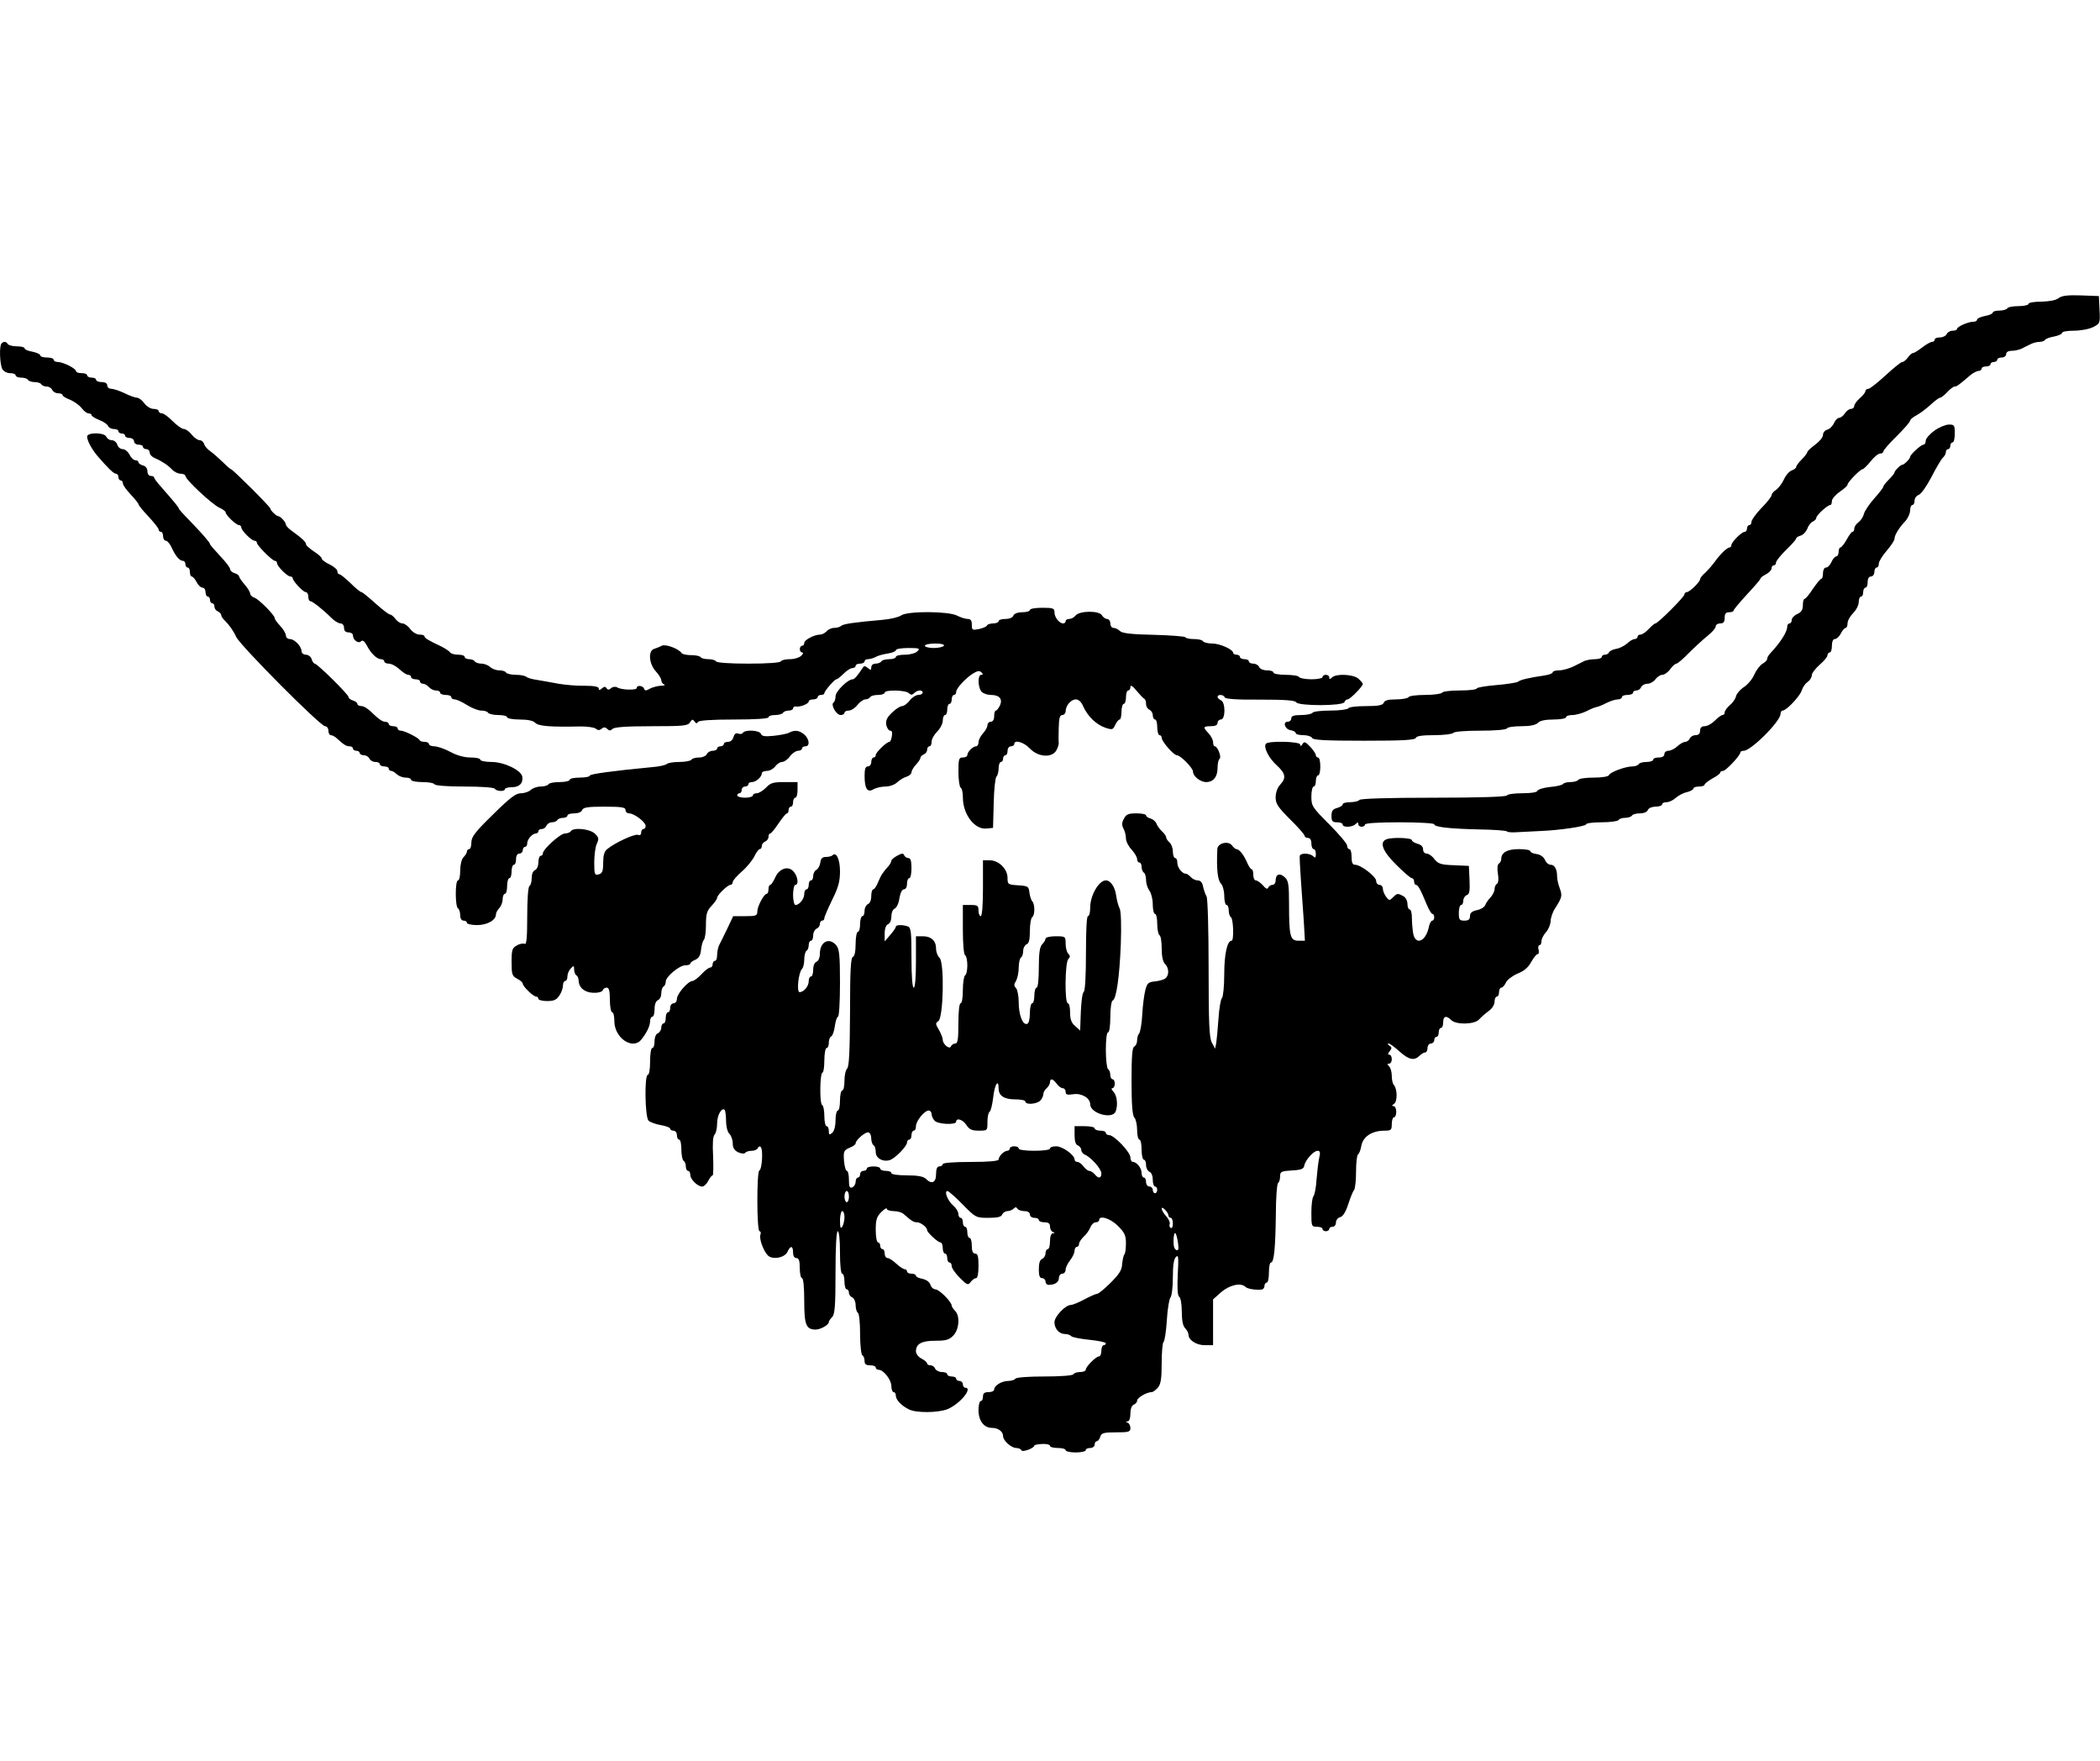 <?xml version="1.0" encoding="UTF-8" standalone="yes"?>
<svg version="1.0" xmlns="http://www.w3.org/2000/svg" width="940" height="788" viewBox="0 0 940 788" preserveAspectRatio="xMidYMid meet">
  <g transform="translate(0,788) scale(0.1,-0.1)" fill="#000000" stroke="none">
    <path d="M9215 6546 c-12 -10 -42 -15 -77 -16 -32 0 -58 -4 -58 -10 0 -5 -20
-10 -44 -10 -25 0 -48 -4 -51 -10 -3 -5 -19 -10 -36 -10 -16 0 -29 -4 -29 -9
0 -5 -16 -12 -35 -15 -19 -4 -35 -11 -35 -16 0 -6 -8 -10 -18 -10 -22 0 -72
-22 -72 -32 0 -5 -9 -8 -20 -8 -11 0 -23 -7 -26 -15 -4 -8 -17 -15 -30 -15
-13 0 -24 -4 -24 -10 0 -5 -5 -10 -12 -10 -6 0 -26 -11 -44 -25 -18 -14 -36
-25 -41 -25 -5 0 -15 -9 -23 -20 -8 -11 -19 -20 -25 -20 -6 0 -39 -27 -75 -60
-36 -33 -70 -60 -77 -60 -7 0 -13 -5 -13 -10 0 -6 -11 -20 -25 -32 -14 -12
-25 -28 -25 -35 0 -7 -7 -13 -15 -13 -8 0 -20 -9 -27 -20 -7 -11 -19 -20 -26
-20 -7 0 -17 -11 -23 -24 -6 -13 -20 -27 -30 -29 -11 -3 -19 -13 -19 -24 0
-10 -16 -29 -35 -43 -19 -14 -35 -29 -35 -33 0 -4 -11 -19 -25 -33 -14 -14
-25 -29 -25 -34 0 -5 -9 -11 -19 -15 -11 -3 -27 -21 -36 -41 -9 -19 -25 -40
-36 -47 -10 -6 -19 -17 -19 -23 0 -6 -20 -32 -45 -57 -25 -26 -45 -54 -45 -62
0 -8 -4 -15 -10 -15 -5 0 -10 -7 -10 -15 0 -8 -5 -15 -10 -15 -14 0 -60 -46
-60 -60 0 -5 -4 -10 -8 -10 -11 0 -43 -31 -67 -65 -11 -15 -30 -37 -42 -48
-13 -11 -23 -24 -23 -29 0 -12 -47 -58 -60 -58 -5 0 -10 -5 -10 -10 0 -11
-119 -130 -130 -130 -4 0 -17 -11 -30 -25 -13 -14 -29 -25 -37 -25 -7 0 -13
-4 -13 -10 0 -5 -6 -10 -13 -10 -7 0 -23 -9 -34 -20 -12 -10 -34 -22 -50 -24
-15 -3 -29 -10 -31 -16 -2 -5 -10 -10 -18 -10 -8 0 -14 -4 -14 -10 0 -5 -14
-10 -30 -10 -17 0 -38 -4 -48 -8 -9 -5 -32 -16 -50 -25 -19 -9 -47 -17 -63
-17 -16 0 -29 -4 -29 -9 0 -5 -17 -11 -37 -14 -69 -10 -108 -19 -118 -28 -6
-4 -50 -11 -98 -15 -48 -4 -87 -11 -87 -15 0 -5 -33 -9 -74 -9 -41 0 -78 -4
-81 -10 -3 -5 -37 -10 -75 -10 -38 0 -72 -4 -75 -10 -3 -5 -29 -10 -56 -10
-35 0 -51 -4 -55 -15 -5 -11 -24 -15 -79 -15 -41 0 -77 -4 -80 -10 -3 -5 -39
-10 -80 -10 -41 0 -77 -4 -80 -10 -3 -5 -26 -10 -51 -10 -32 0 -44 -4 -44 -15
0 -8 -7 -15 -16 -15 -24 0 -12 -35 14 -38 12 -2 22 -8 22 -13 0 -5 15 -9 34
-9 19 0 36 -6 39 -12 3 -10 58 -13 232 -13 174 0 229 3 233 13 2 8 28 12 82
12 43 0 82 5 85 10 4 6 55 10 120 10 65 0 116 4 120 10 3 6 33 10 65 10 39 0
64 5 74 15 9 10 34 15 70 15 31 0 56 5 56 10 0 6 13 10 28 10 16 0 44 8 63 17
19 10 39 18 46 19 7 1 27 9 44 18 18 9 40 16 51 16 10 0 18 5 18 10 0 6 11 10
25 10 14 0 25 5 25 10 0 6 7 10 15 10 9 0 18 7 21 15 4 8 16 15 28 15 12 0 28
9 36 20 8 11 22 20 31 20 9 0 25 11 35 25 10 14 23 25 28 25 5 0 30 21 56 48
26 26 63 60 83 76 20 16 37 35 37 43 0 7 9 13 20 13 15 0 20 7 20 25 0 18 5
25 20 25 11 0 20 3 20 8 0 4 27 36 60 72 33 35 60 67 60 70 0 4 11 13 25 20
14 7 25 19 25 27 0 7 5 13 10 13 6 0 10 6 10 13 0 6 20 32 45 56 25 24 45 47
45 51 0 4 9 10 20 13 11 3 24 17 30 31 5 15 17 29 25 32 8 4 15 11 15 16 0 12
50 58 63 58 4 0 7 8 7 18 0 9 16 28 35 41 19 13 35 27 35 32 0 11 57 69 67 69
4 0 21 16 36 35 15 19 34 35 42 35 8 0 15 4 15 9 0 6 27 37 60 69 33 33 60 64
60 69 0 5 12 16 28 24 15 8 43 29 62 46 19 18 39 33 44 33 5 0 19 11 32 25 13
14 28 25 33 25 10 0 18 6 73 53 12 9 27 17 35 17 7 0 13 5 13 10 0 6 9 10 20
10 11 0 20 5 20 10 0 6 7 10 15 10 8 0 15 5 15 10 0 6 9 10 20 10 11 0 20 7
20 15 0 9 9 15 25 15 14 0 34 5 45 10 11 6 29 15 40 20 11 6 29 10 39 10 11 0
22 4 25 9 3 5 22 12 41 15 19 4 35 11 35 16 0 6 24 10 53 10 30 0 68 7 86 16
31 16 32 17 29 77 l-3 62 -80 3 c-59 2 -85 -1 -100 -12z"/>
    <path d="M7 6343 c-11 -10 -8 -92 3 -114 6 -11 21 -19 35 -19 14 0 25 -4 25
-10 0 -5 11 -10 24 -10 14 0 28 -4 31 -10 3 -5 17 -10 30 -10 13 0 27 -4 30
-10 3 -5 14 -10 25 -10 10 0 20 -7 24 -15 3 -8 15 -15 26 -15 11 0 20 -4 20
-8 0 -5 15 -14 34 -21 18 -8 41 -24 51 -37 10 -13 24 -24 31 -24 8 0 14 -4 14
-8 0 -5 16 -14 35 -22 19 -7 36 -19 39 -27 3 -7 15 -13 26 -13 11 0 20 -4 20
-10 0 -5 7 -10 15 -10 8 0 15 -4 15 -10 0 -5 9 -10 20 -10 11 0 20 -7 20 -15
0 -8 9 -15 20 -15 11 0 20 -4 20 -10 0 -5 7 -10 15 -10 8 0 15 -7 15 -15 0 -9
10 -20 23 -25 32 -14 59 -32 78 -52 9 -10 26 -18 38 -18 11 0 21 -5 21 -10 0
-16 120 -128 152 -142 15 -7 28 -16 28 -21 0 -12 47 -57 60 -57 5 0 10 -5 10
-10 0 -14 46 -60 60 -60 5 0 10 -4 10 -9 0 -12 69 -81 81 -81 5 0 9 -5 9 -10
0 -14 46 -60 60 -60 5 0 10 -3 10 -7 0 -13 47 -63 59 -63 6 0 11 -9 11 -20 0
-11 4 -20 8 -20 10 0 58 -38 92 -72 15 -16 35 -28 44 -28 9 0 16 -8 16 -20 0
-13 7 -20 20 -20 11 0 20 -6 20 -14 0 -20 24 -38 36 -26 7 7 15 1 25 -17 19
-37 46 -63 64 -63 8 0 15 -4 15 -10 0 -5 9 -10 20 -10 12 0 33 -11 48 -25 15
-14 32 -25 39 -25 7 0 13 -4 13 -10 0 -5 9 -10 20 -10 11 0 20 -4 20 -10 0 -5
6 -10 14 -10 7 0 19 -7 26 -15 7 -8 21 -15 31 -15 11 0 19 -4 19 -10 0 -5 11
-10 25 -10 14 0 25 -4 25 -10 0 -5 7 -10 15 -10 9 0 33 -11 55 -25 22 -14 51
-25 64 -25 14 0 28 -4 31 -10 3 -5 24 -10 46 -10 21 0 39 -4 39 -10 0 -5 25
-10 56 -10 36 0 61 -5 70 -15 15 -15 69 -19 203 -16 30 0 60 -4 68 -10 9 -8
17 -8 26 0 10 8 17 7 25 -1 9 -9 15 -9 24 0 8 8 61 12 175 12 144 0 163 2 172
18 9 14 12 14 20 3 6 -9 11 -10 15 -2 5 7 60 11 162 11 96 0 154 4 154 10 0 6
13 10 29 10 17 0 33 5 36 10 3 6 15 10 26 10 10 0 19 5 19 10 0 6 6 10 13 8
18 -3 57 12 57 23 0 5 9 9 20 9 11 0 20 5 20 10 0 6 7 10 15 10 8 0 15 3 15 8
0 9 45 62 54 62 4 0 18 11 32 25 14 14 31 25 39 25 8 0 15 5 15 10 0 6 9 10
20 10 11 0 20 5 20 10 0 6 7 10 15 10 8 0 23 4 33 9 9 6 34 13 54 16 21 3 38
10 38 15 0 6 25 10 56 10 49 0 54 -2 40 -15 -8 -8 -32 -15 -55 -15 -23 0 -41
-4 -41 -10 0 -5 -13 -10 -29 -10 -17 0 -33 -4 -36 -10 -3 -5 -15 -10 -26 -10
-11 0 -19 -7 -19 -16 0 -14 -3 -14 -16 -3 -13 10 -17 10 -24 -2 -21 -32 -35
-49 -43 -49 -22 0 -77 -54 -77 -76 0 -12 -4 -25 -9 -28 -14 -9 12 -56 32 -56
9 0 17 5 17 10 0 6 9 10 19 10 11 0 28 11 39 25 11 14 27 25 35 25 9 0 19 5
22 10 3 6 19 10 36 10 16 0 29 5 29 10 0 14 94 12 108 -2 9 -9 15 -9 24 0 15
15 38 16 38 2 0 -5 -9 -10 -19 -10 -11 0 -28 -11 -39 -25 -11 -14 -26 -25 -34
-25 -8 0 -29 -13 -45 -29 -23 -22 -29 -35 -26 -55 3 -14 11 -26 18 -26 8 0 10
-9 7 -25 -2 -14 -7 -25 -11 -25 -12 0 -61 -47 -61 -59 0 -6 -4 -11 -10 -11 -5
0 -10 -9 -10 -20 0 -11 -7 -20 -15 -20 -11 0 -15 -11 -15 -42 0 -58 13 -77 40
-60 11 6 35 12 53 12 19 0 42 8 53 19 11 10 30 22 42 25 12 4 22 13 22 20 0 7
9 22 20 34 11 12 20 25 20 31 0 5 7 11 15 15 8 3 15 12 15 21 0 8 5 15 10 15
6 0 10 9 10 20 0 12 11 32 25 46 14 14 25 36 25 49 0 14 5 25 10 25 6 0 10 11
10 25 0 14 5 25 10 25 6 0 10 9 10 20 0 11 5 20 10 20 6 0 10 6 10 14 0 16 46
65 79 84 17 10 26 11 34 3 8 -8 8 -11 -1 -11 -17 0 -15 -58 2 -76 8 -8 26 -14
41 -14 38 0 54 -18 41 -47 -6 -12 -14 -23 -18 -23 -5 0 -8 -11 -8 -25 0 -16
-6 -25 -15 -25 -8 0 -15 -7 -15 -15 0 -9 -9 -25 -20 -37 -11 -12 -20 -30 -20
-40 0 -10 -5 -18 -11 -18 -14 0 -39 -25 -39 -39 0 -6 -9 -11 -20 -11 -18 0
-20 -7 -20 -64 0 -36 5 -68 10 -71 6 -3 10 -23 10 -44 0 -75 52 -144 105 -139
l30 3 3 110 c1 60 7 114 12 119 6 6 10 23 10 38 0 15 5 28 10 28 6 0 10 7 10
15 0 8 5 15 10 15 6 0 10 9 10 20 0 11 7 20 15 20 8 0 15 5 15 10 0 21 43 9
70 -20 37 -39 100 -43 119 -7 7 13 11 27 10 33 -1 5 -1 35 0 67 1 43 5 57 16
57 8 0 15 8 15 18 1 25 24 52 46 52 12 0 25 -12 33 -32 20 -44 58 -81 99 -95
31 -10 34 -9 44 13 6 13 15 24 20 24 4 0 8 16 8 35 0 19 5 35 10 35 6 0 10 14
10 30 0 17 5 30 10 30 6 0 10 7 10 16 0 10 10 4 28 -18 15 -18 30 -34 35 -36
4 -2 7 -12 7 -23 0 -11 7 -22 15 -25 8 -4 15 -15 15 -25 0 -10 5 -19 10 -19 6
0 10 -16 10 -35 0 -19 5 -35 10 -35 6 0 10 -6 10 -12 0 -17 54 -78 68 -78 16
0 72 -57 72 -73 0 -21 33 -47 59 -47 32 0 51 23 51 64 0 19 4 37 9 40 10 7 -9
56 -21 56 -5 0 -8 8 -8 18 0 10 -9 28 -20 40 -27 28 -25 32 10 32 20 0 30 5
30 15 0 8 7 15 15 15 21 0 21 78 0 86 -8 4 -15 10 -15 15 0 13 28 11 32 -2 2
-7 55 -11 158 -10 111 0 156 -3 162 -12 10 -17 210 -17 216 1 2 6 8 12 14 12
11 0 68 58 68 69 0 4 -9 14 -20 24 -24 20 -100 23 -118 5 -9 -9 -12 -9 -12 0
0 7 -7 12 -15 12 -8 0 -15 -4 -15 -10 0 -5 -22 -10 -49 -10 -28 0 -53 5 -56
10 -3 6 -31 10 -61 10 -30 0 -54 5 -54 10 0 6 -13 10 -29 10 -16 0 -31 6 -35
15 -3 8 -15 15 -26 15 -11 0 -20 5 -20 10 0 6 -9 10 -20 10 -11 0 -20 5 -20
10 0 6 -7 10 -15 10 -8 0 -15 4 -15 8 0 15 -59 42 -93 42 -20 0 -39 5 -42 10
-3 6 -21 10 -40 10 -19 0 -36 3 -39 8 -2 4 -66 9 -142 11 -101 2 -141 7 -151
17 -8 8 -21 14 -29 14 -8 0 -14 9 -14 20 0 11 -7 20 -15 20 -7 0 -18 8 -23 17
-13 21 -101 20 -118 -2 -6 -8 -19 -15 -28 -15 -9 0 -16 -4 -16 -10 0 -5 -5
-10 -11 -10 -17 0 -39 27 -39 49 0 19 -6 21 -55 21 -30 0 -55 -4 -55 -10 0 -5
-15 -10 -34 -10 -21 0 -36 -6 -40 -15 -3 -9 -18 -15 -36 -15 -16 0 -30 -4 -30
-10 0 -5 -11 -10 -24 -10 -13 0 -26 -4 -28 -9 -1 -5 -18 -12 -35 -16 -31 -6
-33 -5 -33 19 0 19 -5 26 -19 26 -10 0 -32 7 -47 15 -39 20 -221 21 -250 1
-11 -8 -49 -17 -84 -20 -125 -11 -175 -18 -185 -27 -5 -5 -19 -9 -31 -9 -12 0
-27 -7 -34 -15 -7 -8 -20 -15 -29 -15 -26 0 -71 -24 -71 -37 0 -7 -4 -13 -10
-13 -5 0 -10 -7 -10 -15 0 -8 5 -15 11 -15 6 0 4 -7 -5 -15 -8 -8 -30 -15 -50
-15 -19 0 -38 -4 -41 -10 -4 -6 -63 -10 -145 -10 -82 0 -141 4 -145 10 -3 6
-19 10 -35 10 -16 0 -31 4 -34 9 -3 5 -22 9 -42 9 -20 0 -39 4 -43 9 -13 20
-73 42 -89 33 -9 -5 -25 -11 -34 -14 -28 -8 -23 -67 7 -100 14 -15 25 -33 25
-41 0 -7 6 -16 13 -18 6 -3 0 -6 -16 -6 -15 -1 -37 -7 -48 -13 -17 -10 -23
-10 -26 0 -5 14 -33 17 -33 3 0 -11 -70 -9 -88 3 -7 4 -19 3 -27 -4 -9 -8 -15
-8 -20 0 -5 8 -11 8 -21 -1 -11 -9 -14 -9 -14 0 0 8 -21 12 -62 12 -35 -1 -88
4 -118 9 -30 6 -73 13 -95 17 -22 3 -44 9 -49 14 -6 5 -27 9 -47 9 -21 0 -41
5 -44 10 -3 6 -17 10 -31 10 -14 0 -32 7 -40 15 -9 8 -26 15 -39 15 -13 0 -27
5 -30 10 -3 6 -15 10 -26 10 -10 0 -19 5 -19 10 0 6 -13 10 -29 10 -17 0 -33
5 -36 10 -4 6 -21 17 -38 26 -62 29 -77 39 -77 46 0 5 -10 8 -23 8 -12 0 -31
11 -41 25 -10 14 -26 25 -35 25 -9 0 -23 9 -31 20 -8 11 -19 20 -25 20 -5 0
-35 23 -65 50 -30 27 -58 50 -62 50 -5 0 -27 18 -49 40 -23 22 -45 40 -50 40
-5 0 -9 6 -9 14 0 7 -16 21 -35 30 -19 9 -35 21 -35 26 0 6 -16 20 -35 32 -19
13 -35 27 -35 31 0 11 -17 27 -57 56 -18 12 -33 27 -33 32 0 12 -25 39 -35 39
-8 0 -35 26 -35 34 0 8 -169 176 -176 176 -3 0 -20 15 -38 33 -18 17 -42 39
-54 47 -12 8 -25 22 -28 32 -3 10 -12 18 -21 18 -8 0 -24 11 -35 25 -11 14
-27 25 -35 25 -9 0 -31 16 -50 35 -19 19 -40 35 -48 35 -8 0 -15 5 -15 10 0 6
-10 10 -23 10 -12 0 -31 11 -41 25 -10 14 -25 25 -33 25 -8 0 -33 9 -55 20
-23 11 -50 20 -60 20 -10 0 -18 7 -18 15 0 9 -9 15 -25 15 -14 0 -25 5 -25 10
0 6 -9 10 -20 10 -11 0 -20 5 -20 10 0 6 -11 10 -25 10 -14 0 -25 4 -25 9 0
12 -58 41 -82 41 -10 0 -18 5 -18 10 0 6 -13 10 -30 10 -16 0 -30 4 -30 10 0
5 -16 12 -35 16 -19 3 -35 10 -35 15 0 5 -15 9 -34 9 -19 0 -38 5 -41 10 -7
12 -19 13 -28 3z m4218 -1353 c-3 -5 -24 -10 -46 -10 -21 0 -39 5 -39 10 0 6
21 10 46 10 27 0 43 -4 39 -10z"/>
    <path d="M8658 5952 c-21 -15 -38 -35 -38 -44 0 -10 -5 -18 -10 -18 -12 0 -60
-45 -60 -55 0 -8 -27 -35 -35 -35 -8 0 -35 -27 -35 -35 0 -3 -11 -17 -25 -31
-14 -14 -25 -28 -25 -32 0 -4 -18 -28 -40 -52 -22 -25 -43 -56 -47 -70 -3 -14
-15 -31 -25 -38 -10 -7 -18 -20 -18 -28 0 -8 -3 -14 -8 -14 -4 0 -16 -16 -26
-35 -11 -19 -23 -35 -28 -35 -4 0 -8 -9 -8 -20 0 -11 -5 -20 -10 -20 -6 0 -16
-11 -22 -25 -6 -14 -17 -25 -25 -25 -7 0 -13 -11 -13 -25 0 -14 -3 -25 -7 -25
-5 0 -21 -21 -38 -45 -16 -25 -33 -45 -37 -45 -5 0 -8 -13 -8 -28 0 -21 -7
-32 -25 -40 -14 -6 -25 -18 -25 -27 0 -8 -4 -15 -10 -15 -5 0 -10 -6 -10 -14
0 -24 -30 -71 -77 -121 -7 -8 -13 -18 -13 -24 0 -6 -9 -15 -20 -21 -11 -6 -28
-28 -37 -48 -8 -20 -30 -46 -47 -57 -17 -11 -32 -29 -35 -40 -2 -11 -14 -29
-27 -40 -13 -11 -24 -26 -24 -33 0 -7 -4 -12 -10 -12 -5 0 -20 -11 -34 -25
-14 -14 -34 -25 -46 -25 -13 0 -20 -7 -20 -20 0 -13 -7 -20 -20 -20 -11 0 -23
-7 -26 -15 -4 -8 -13 -15 -20 -15 -8 0 -24 -9 -36 -20 -12 -11 -30 -20 -40
-20 -10 0 -18 -7 -18 -15 0 -9 -9 -15 -25 -15 -14 0 -25 -4 -25 -10 0 -5 -13
-10 -29 -10 -17 0 -33 -4 -36 -10 -3 -5 -16 -10 -28 -10 -32 0 -101 -26 -105
-39 -2 -6 -30 -11 -67 -11 -35 0 -67 -4 -70 -10 -3 -5 -19 -10 -35 -10 -16 0
-31 -4 -34 -9 -3 -4 -29 -11 -58 -13 -29 -3 -54 -11 -56 -17 -2 -7 -29 -11
-67 -11 -35 0 -67 -4 -70 -10 -4 -6 -125 -10 -330 -10 -205 0 -326 -4 -330
-10 -3 -5 -22 -10 -41 -10 -19 0 -34 -4 -34 -10 0 -5 -11 -12 -25 -16 -19 -5
-25 -13 -25 -35 0 -24 4 -29 25 -29 14 0 25 -4 25 -10 0 -14 43 -13 58 2 9 9
12 9 12 0 0 -7 7 -12 15 -12 8 0 15 5 15 10 0 6 58 10 155 10 85 0 155 -4 155
-9 0 -12 67 -20 203 -23 65 -1 120 -5 123 -9 2 -4 25 -5 51 -3 27 1 71 4 98 5
84 3 205 21 205 30 0 5 31 9 69 9 39 0 73 5 76 10 3 6 17 10 30 10 13 0 27 5
30 10 3 6 20 10 36 10 17 0 32 6 35 15 4 9 19 15 35 15 16 0 29 5 29 10 0 6 9
10 20 10 12 0 30 9 42 20 11 10 34 22 49 25 16 4 29 11 29 16 0 5 11 9 25 9
14 0 25 4 25 8 0 5 16 17 35 28 19 10 35 22 35 26 0 5 6 8 13 8 12 0 77 69 77
82 0 5 7 8 15 8 33 0 165 132 165 165 0 8 4 15 10 15 16 0 77 64 85 90 4 14
16 31 26 38 11 7 19 21 19 30 0 9 16 30 35 47 19 16 35 35 35 42 0 7 5 13 10
13 6 0 10 14 10 30 0 18 5 30 13 30 8 0 20 11 27 25 7 14 17 25 22 25 4 0 8 9
8 20 0 12 11 32 25 46 14 14 25 36 25 49 0 14 5 25 10 25 6 0 10 9 10 20 0 11
5 20 10 20 6 0 10 11 10 25 0 16 6 25 15 25 8 0 15 9 15 20 0 11 5 20 10 20 6
0 10 8 10 18 0 9 16 35 35 57 19 22 35 46 35 53 0 17 21 51 48 79 12 13 22 35
22 48 0 14 5 25 10 25 6 0 10 9 10 19 0 11 8 22 18 26 11 3 36 39 58 81 21 41
44 80 51 86 7 6 13 17 13 24 0 8 5 14 10 14 6 0 10 7 10 15 0 8 5 15 10 15 6
0 10 18 10 40 0 37 -2 40 -27 40 -16 -1 -45 -13 -65 -28z"/>
    <path d="M390 5926 c0 -18 20 -55 45 -85 48 -56 74 -81 84 -81 6 0 11 -7 11
-15 0 -8 5 -15 10 -15 6 0 10 -6 10 -13 0 -8 16 -30 35 -50 19 -20 35 -40 35
-44 0 -4 20 -29 45 -55 25 -27 45 -52 45 -58 0 -5 5 -10 10 -10 6 0 10 -9 10
-20 0 -11 6 -20 13 -20 6 0 19 -15 26 -32 17 -37 35 -58 50 -58 6 0 11 -7 11
-15 0 -8 5 -15 10 -15 6 0 10 -9 10 -20 0 -11 4 -20 8 -20 5 0 15 -11 22 -25
7 -14 19 -25 27 -25 7 0 13 -9 13 -20 0 -11 5 -20 10 -20 6 0 10 -7 10 -15 0
-8 5 -15 10 -15 6 0 10 -7 10 -15 0 -9 7 -18 15 -21 8 -4 15 -11 15 -16 0 -6
8 -18 18 -27 17 -17 37 -44 49 -71 18 -39 377 -400 398 -400 8 0 15 -9 15 -20
0 -11 5 -20 11 -20 6 0 17 -6 24 -12 35 -32 45 -38 60 -38 8 0 15 -4 15 -10 0
-5 7 -10 15 -10 8 0 15 -4 15 -10 0 -5 9 -10 19 -10 10 0 21 -7 25 -15 3 -8
15 -15 26 -15 11 0 20 -4 20 -10 0 -5 9 -10 20 -10 11 0 20 -4 20 -10 0 -5 5
-10 11 -10 6 0 17 -7 25 -15 9 -8 26 -15 40 -15 13 0 24 -4 24 -10 0 -5 22
-10 49 -10 28 0 53 -4 56 -10 4 -6 60 -10 135 -10 75 0 131 -4 135 -10 7 -12
45 -13 45 -2 0 5 14 9 31 9 33 0 51 17 47 47 -5 29 -81 66 -138 66 -28 0 -50
5 -50 10 0 6 -20 10 -44 10 -27 0 -61 9 -90 25 -26 14 -58 25 -72 25 -13 0
-24 5 -24 10 0 6 -9 10 -19 10 -11 0 -21 3 -23 8 -4 10 -67 42 -84 42 -8 0
-14 5 -14 10 0 6 -9 10 -20 10 -11 0 -20 5 -20 10 0 6 -8 10 -18 10 -10 0 -32
16 -51 35 -18 19 -41 35 -52 35 -10 0 -19 4 -19 9 0 5 -9 13 -20 16 -11 3 -20
11 -20 16 0 11 -140 149 -151 149 -4 0 -11 9 -14 20 -3 11 -15 20 -26 20 -10
0 -19 7 -19 15 0 22 -32 55 -52 55 -10 0 -18 7 -18 15 0 9 -11 28 -25 43 -14
15 -25 30 -25 35 0 14 -72 86 -91 92 -11 4 -19 12 -19 18 0 7 -11 25 -25 41
-14 16 -25 33 -25 37 0 4 -9 11 -20 14 -11 3 -20 12 -20 18 0 7 -20 33 -45 59
-25 27 -45 50 -45 53 0 7 -36 48 -92 106 -27 27 -48 51 -48 54 0 5 -22 31 -77
94 -18 20 -33 39 -33 44 0 4 -7 7 -15 7 -9 0 -15 9 -15 21 0 12 -8 23 -20 26
-11 3 -20 9 -20 14 0 5 -6 9 -13 9 -8 0 -20 11 -27 25 -7 14 -21 25 -31 25
-10 0 -21 9 -24 20 -3 11 -15 20 -25 20 -10 0 -20 7 -24 15 -7 20 -86 21 -86
1z"/>
    <path d="M3325 4600 c-3 -5 -13 -6 -21 -3 -10 4 -17 -2 -21 -16 -3 -12 -13
-21 -24 -21 -11 0 -19 -4 -19 -10 0 -5 -7 -10 -15 -10 -8 0 -15 -4 -15 -10 0
-5 -9 -10 -20 -10 -11 0 -23 -7 -26 -15 -4 -8 -19 -15 -34 -15 -16 0 -32 -4
-35 -10 -3 -5 -28 -10 -54 -10 -26 0 -51 -4 -56 -9 -6 -5 -35 -12 -65 -14
-178 -17 -280 -31 -280 -38 0 -5 -20 -9 -45 -9 -25 0 -45 -4 -45 -10 0 -5 -20
-10 -44 -10 -25 0 -48 -4 -51 -10 -3 -5 -19 -10 -35 -10 -16 0 -35 -7 -44 -15
-8 -8 -28 -15 -44 -15 -23 0 -48 -19 -125 -95 -80 -78 -97 -100 -97 -125 0
-16 -4 -30 -10 -30 -5 0 -10 -5 -10 -11 0 -6 -7 -17 -15 -25 -9 -9 -15 -34
-15 -60 0 -24 -4 -44 -10 -44 -13 0 -13 -117 0 -125 5 -3 10 -17 10 -31 0 -15
6 -24 15 -24 8 0 15 -4 15 -10 0 -5 20 -10 45 -10 46 0 85 22 85 48 0 7 7 20
15 28 8 9 15 26 15 40 0 13 5 24 10 24 6 0 10 16 10 35 0 19 5 35 10 35 6 0
10 14 10 30 0 17 5 30 10 30 6 0 10 11 10 25 0 16 6 25 15 25 8 0 15 7 15 15
0 8 5 15 10 15 6 0 10 7 10 16 0 18 23 44 39 44 6 0 11 5 11 10 0 6 7 10 15
10 9 0 18 7 21 15 4 8 14 15 24 15 11 0 22 5 25 10 3 6 15 10 26 10 10 0 19 5
19 10 0 6 14 10 30 10 18 0 33 6 36 15 5 12 26 15 100 15 77 0 94 -3 94 -15 0
-8 7 -15 16 -15 23 0 74 -39 74 -56 0 -8 -4 -14 -10 -14 -5 0 -10 -7 -10 -16
0 -10 -6 -14 -15 -10 -14 5 -102 -35 -137 -64 -13 -10 -18 -28 -18 -61 0 -38
-4 -48 -20 -52 -18 -5 -20 0 -20 53 0 33 5 71 12 85 10 22 8 28 -10 45 -23 21
-96 28 -107 10 -3 -5 -15 -10 -26 -10 -21 0 -99 -71 -99 -89 0 -6 -4 -11 -10
-11 -5 0 -10 -13 -10 -29 0 -16 -6 -31 -15 -35 -9 -3 -15 -18 -15 -35 0 -16
-4 -33 -10 -36 -6 -4 -10 -60 -10 -136 0 -92 -3 -128 -11 -123 -6 3 -22 1 -35
-7 -21 -11 -24 -19 -24 -74 0 -55 2 -63 25 -75 14 -7 25 -17 25 -22 0 -12 47
-58 60 -58 5 0 10 -4 10 -10 0 -5 17 -10 39 -10 30 0 42 5 55 25 9 13 16 33
16 45 0 11 5 20 10 20 6 0 10 9 10 21 0 11 7 27 15 35 13 14 15 13 15 -5 0
-11 5 -23 10 -26 6 -3 10 -14 10 -23 1 -32 27 -54 66 -55 21 -1 39 4 42 11 2
7 10 12 18 12 10 0 14 -14 14 -55 0 -30 5 -55 10 -55 6 0 10 -18 10 -40 0 -75
82 -131 121 -82 24 30 39 61 39 82 0 11 5 20 10 20 6 0 10 15 10 34 0 21 6 36
15 40 8 3 15 16 15 30 0 14 5 28 10 31 6 3 10 13 10 22 0 22 61 73 88 73 12 0
22 3 22 8 0 4 10 12 23 17 15 7 23 20 25 45 2 19 8 39 13 45 5 5 9 35 9 66 0
48 4 63 25 85 14 15 25 31 25 36 0 12 47 58 60 58 5 0 10 6 10 13 0 6 19 28
41 47 22 19 47 50 56 68 8 17 19 32 24 32 5 0 9 6 9 14 0 8 7 16 15 20 8 3 15
12 15 21 0 8 3 15 8 15 4 0 21 21 37 45 17 25 33 45 38 45 4 0 7 7 7 15 0 8 5
15 10 15 6 0 10 9 10 20 0 11 5 20 10 20 6 0 10 16 10 35 l0 35 -59 0 c-50 0
-63 -4 -82 -25 -13 -13 -32 -25 -41 -25 -10 0 -18 -4 -18 -10 0 -5 -16 -10
-35 -10 -19 0 -35 5 -35 10 0 6 5 10 10 10 6 0 10 7 10 15 0 8 7 15 15 15 8 0
15 5 15 10 0 6 7 10 16 10 18 0 44 23 44 39 0 6 10 11 23 11 12 0 29 9 37 20
8 11 22 20 31 20 9 0 25 11 35 25 10 14 27 25 36 25 10 0 18 5 18 10 0 6 7 10
15 10 22 0 18 33 -5 53 -23 19 -43 21 -68 8 -9 -5 -40 -11 -69 -14 -39 -4 -53
-2 -57 9 -6 16 -71 20 -81 4z"/>
    <path d="M5666 4551 c-11 -16 14 -65 50 -97 39 -36 42 -56 14 -86 -12 -13 -20
-36 -20 -56 0 -29 10 -44 65 -99 36 -35 65 -69 65 -74 0 -5 7 -9 15 -9 9 0 15
-9 15 -25 0 -14 5 -25 10 -25 6 0 10 -10 10 -22 0 -17 -3 -19 -12 -10 -14 14
-55 16 -60 2 -1 -5 1 -54 5 -107 4 -54 10 -137 13 -185 l5 -88 -29 0 c-37 0
-42 20 -42 165 0 88 -3 104 -19 119 -23 21 -41 14 -41 -15 0 -10 -6 -19 -14
-19 -8 0 -16 -6 -19 -12 -3 -9 -11 -6 -24 10 -11 12 -25 22 -32 22 -6 0 -11
11 -11 25 0 14 -3 25 -8 25 -4 0 -14 15 -21 33 -15 33 -34 57 -47 57 -4 0 -12
7 -19 16 -16 23 -65 11 -66 -16 -4 -88 1 -138 16 -154 8 -8 15 -32 15 -55 0
-23 5 -41 10 -41 6 0 10 -11 10 -24 0 -14 5 -28 10 -31 11 -7 14 -105 3 -105
-20 0 -33 -61 -33 -150 0 -53 -5 -101 -10 -106 -6 -6 -13 -48 -16 -95 -3 -46
-8 -95 -10 -108 l-5 -24 -15 28 c-11 22 -14 86 -14 331 0 171 -4 312 -9 322
-6 9 -12 29 -16 45 -3 18 -12 27 -24 27 -10 0 -24 7 -31 15 -7 8 -17 15 -22
15 -17 0 -38 28 -38 49 0 12 -4 21 -10 21 -5 0 -10 13 -10 29 0 16 -7 34 -15
41 -8 7 -15 17 -15 23 0 5 -8 17 -18 26 -10 9 -21 24 -25 34 -4 11 -16 21 -27
24 -11 3 -20 9 -20 14 0 5 -19 9 -43 9 -36 0 -46 -4 -56 -24 -10 -17 -10 -29
-2 -44 6 -11 11 -31 11 -44 0 -13 11 -35 25 -50 14 -15 25 -34 25 -43 0 -8 5
-15 10 -15 6 0 10 -9 10 -19 0 -11 5 -23 10 -26 6 -3 10 -19 10 -34 0 -15 7
-36 15 -47 8 -10 15 -38 15 -61 0 -24 5 -43 10 -43 6 0 10 -20 10 -44 0 -25 5
-48 10 -51 6 -3 10 -30 10 -60 0 -34 5 -59 15 -69 18 -18 19 -50 2 -64 -6 -6
-28 -12 -47 -14 -30 -3 -35 -8 -43 -38 -5 -19 -12 -69 -14 -110 -2 -41 -9 -79
-14 -85 -5 -5 -9 -19 -9 -31 0 -12 -6 -24 -12 -27 -10 -3 -13 -43 -13 -155 0
-107 4 -155 13 -164 6 -6 12 -31 12 -55 0 -24 5 -43 10 -43 6 0 10 -20 10 -45
0 -25 5 -45 10 -45 6 0 10 -11 10 -24 0 -13 7 -26 15 -30 9 -3 15 -18 15 -36
0 -16 5 -30 10 -30 6 0 10 -7 10 -15 0 -8 -4 -15 -10 -15 -5 0 -10 7 -10 15 0
8 -7 15 -15 15 -8 0 -15 9 -15 20 0 11 -4 20 -10 20 -5 0 -10 9 -10 21 0 22
-22 49 -39 49 -6 0 -11 9 -11 20 0 24 -73 100 -95 100 -8 0 -15 5 -15 10 0 6
-11 10 -25 10 -14 0 -25 5 -25 10 0 6 -20 10 -45 10 l-45 0 0 -40 c0 -27 5
-43 15 -46 8 -4 15 -13 15 -20 0 -8 7 -17 15 -21 27 -10 75 -64 75 -84 0 -23
-13 -25 -30 -4 -7 8 -18 15 -24 15 -6 0 -18 9 -26 20 -8 11 -20 20 -27 20 -7
0 -13 5 -13 11 0 20 -54 59 -82 59 -16 0 -28 -4 -28 -10 0 -6 -30 -10 -70 -10
-40 0 -70 4 -70 10 0 6 -9 10 -20 10 -11 0 -20 -4 -20 -10 0 -5 -5 -10 -11
-10 -6 0 -17 -6 -25 -14 -8 -8 -14 -19 -14 -25 0 -7 -43 -11 -125 -11 -77 0
-125 -4 -125 -10 0 -5 -7 -10 -15 -10 -10 0 -15 -11 -15 -35 0 -38 -20 -47
-46 -20 -11 10 -36 15 -85 15 -39 0 -69 4 -69 10 0 6 -11 10 -25 10 -14 0 -25
5 -25 10 0 6 -13 10 -30 10 -16 0 -30 -4 -30 -10 0 -5 -7 -10 -15 -10 -8 0
-15 -7 -15 -15 0 -8 -4 -15 -10 -15 -5 0 -10 -9 -10 -19 0 -10 -7 -21 -15 -25
-12 -4 -15 3 -15 34 0 22 -4 40 -9 40 -5 0 -11 20 -13 45 -3 42 -1 47 24 58
16 6 28 15 28 20 0 15 45 54 58 49 7 -2 12 -14 12 -27 0 -13 5 -27 10 -30 6
-3 10 -17 10 -31 0 -27 31 -45 62 -36 23 6 78 62 78 79 0 7 5 13 10 13 6 0 10
9 10 20 0 11 5 20 10 20 6 0 10 9 10 20 0 23 38 70 57 70 7 0 13 -7 13 -16 0
-8 6 -22 14 -30 16 -16 96 -19 96 -4 0 19 30 10 46 -15 13 -20 25 -25 55 -25
39 0 39 0 39 39 0 22 4 42 10 46 5 3 12 32 16 65 6 56 24 85 24 39 0 -33 25
-49 74 -49 25 0 46 -4 46 -10 0 -15 49 -12 66 4 8 8 14 21 14 29 0 8 7 20 15
27 8 7 15 19 15 26 0 20 13 17 30 -6 8 -11 20 -20 27 -20 7 0 13 -7 13 -16 0
-13 7 -15 34 -11 37 6 76 -17 76 -45 0 -41 100 -69 114 -32 11 29 6 72 -10 88
-8 9 -11 16 -5 16 6 0 11 9 11 20 0 11 -4 20 -10 20 -5 0 -10 9 -10 19 0 11
-4 23 -10 26 -5 3 -10 42 -10 86 0 46 4 79 10 79 6 0 10 30 10 69 0 38 5 71
10 73 17 5 31 105 37 252 3 85 1 147 -5 160 -6 11 -13 38 -16 59 -5 38 -25 67
-46 67 -31 0 -70 -67 -70 -121 0 -22 -4 -39 -10 -39 -6 0 -9 -66 -9 -167 0
-101 -4 -169 -10 -172 -6 -4 -11 -44 -13 -90 l-3 -83 -22 20 c-17 14 -23 30
-23 61 0 22 -4 41 -10 41 -15 0 -13 183 2 198 9 9 9 15 0 24 -7 7 -12 27 -12
45 0 32 -1 33 -45 33 -25 0 -45 -5 -45 -11 0 -6 -7 -17 -15 -25 -11 -12 -15
-39 -15 -105 0 -53 -4 -89 -10 -89 -5 0 -10 -16 -10 -35 0 -19 -4 -35 -10 -35
-5 0 -10 -20 -10 -44 0 -26 -5 -46 -12 -48 -20 -7 -38 40 -38 96 0 29 -6 58
-12 64 -10 10 -10 17 0 32 6 11 12 38 12 59 0 22 5 43 10 46 6 3 10 17 10 30
0 12 7 25 15 29 11 4 15 21 15 60 0 30 5 58 10 61 13 8 13 58 1 71 -5 5 -11
23 -13 39 -3 28 -6 30 -50 33 -46 3 -48 4 -48 33 0 40 -39 79 -80 79 l-30 0 0
-125 c0 -77 -4 -125 -10 -125 -5 0 -10 11 -10 25 0 22 -4 25 -35 25 l-35 0 0
-109 c0 -63 4 -112 10 -116 6 -3 10 -24 10 -45 0 -21 -4 -42 -10 -45 -5 -3
-10 -33 -10 -66 0 -33 -4 -59 -10 -59 -6 0 -10 -37 -10 -90 0 -71 -3 -90 -14
-90 -8 0 -16 -6 -19 -12 -5 -17 -37 8 -37 29 0 8 -8 28 -17 44 -16 26 -16 31
-3 39 23 14 28 260 6 283 -9 8 -16 27 -16 42 0 35 -22 55 -59 55 l-31 0 0
-115 c0 -70 -4 -115 -10 -115 -6 0 -10 51 -10 134 0 113 -2 135 -16 140 -22 8
-54 8 -54 -1 0 -5 -11 -21 -25 -37 l-25 -29 0 35 c0 23 6 38 15 42 9 3 15 18
15 35 0 16 6 31 15 35 8 3 18 23 21 46 4 24 12 40 20 40 8 0 14 10 14 25 0 14
5 25 10 25 6 0 10 20 10 45 0 32 -4 45 -14 45 -8 0 -16 6 -19 13 -3 9 -10 9
-30 -2 -15 -8 -27 -18 -27 -23 0 -5 -6 -16 -12 -23 -27 -30 -34 -41 -47 -72
-7 -18 -17 -33 -22 -33 -5 0 -9 -14 -9 -30 0 -18 -6 -33 -15 -36 -8 -4 -15
-17 -15 -30 0 -13 -4 -24 -10 -24 -5 0 -10 -16 -10 -35 0 -19 -4 -35 -10 -35
-5 0 -10 -24 -10 -54 0 -35 -5 -56 -12 -58 -10 -4 -13 -62 -13 -246 -1 -176
-4 -245 -13 -254 -7 -7 -12 -31 -12 -55 0 -24 -4 -43 -10 -43 -5 0 -10 -20
-10 -45 0 -25 -4 -45 -10 -45 -5 0 -10 -20 -10 -44 0 -26 -6 -48 -15 -56 -13
-10 -15 -9 -15 9 0 11 -4 21 -10 21 -5 0 -10 20 -10 44 0 25 -4 48 -10 51 -12
7 -10 145 2 145 4 0 8 25 8 55 0 30 5 55 10 55 6 0 10 11 10 24 0 13 5 26 11
28 5 2 13 22 16 46 3 23 10 42 14 42 5 0 9 67 9 150 0 127 -3 153 -17 170 -32
37 -73 15 -73 -38 0 -17 -6 -32 -15 -36 -9 -3 -15 -18 -15 -36 0 -16 -4 -30
-10 -30 -5 0 -10 -9 -10 -21 0 -23 -22 -49 -41 -49 -14 0 -5 88 11 104 6 6 10
25 10 42 0 18 5 36 10 39 6 3 10 15 10 26 0 10 5 19 10 19 6 0 10 11 10 24 0
13 7 26 15 30 8 3 15 12 15 21 0 8 5 15 10 15 6 0 10 5 10 11 0 6 16 43 35 82
28 56 35 83 35 128 0 54 -17 89 -34 71 -4 -4 -18 -7 -29 -7 -16 0 -23 -7 -25
-25 -2 -14 -10 -29 -18 -33 -8 -4 -14 -17 -14 -27 0 -11 -4 -20 -10 -20 -5 0
-10 -9 -10 -20 0 -11 -4 -20 -10 -20 -5 0 -10 -9 -10 -21 0 -22 -22 -49 -39
-49 -6 0 -11 20 -11 45 0 25 5 45 10 45 17 0 11 40 -9 61 -24 26 -64 12 -82
-30 -8 -17 -17 -31 -21 -31 -5 0 -8 -9 -8 -20 0 -11 -4 -20 -8 -20 -12 0 -42
-56 -42 -79 0 -19 -6 -21 -54 -21 l-54 0 -27 -57 c-16 -32 -32 -66 -37 -75 -4
-10 -8 -29 -8 -43 0 -14 -4 -25 -10 -25 -5 0 -10 -7 -10 -15 0 -8 -5 -15 -11
-15 -6 0 -24 -13 -39 -30 -15 -16 -34 -30 -40 -30 -20 0 -70 -58 -70 -80 0
-11 -7 -20 -15 -20 -8 0 -15 -9 -15 -20 0 -11 -4 -20 -10 -20 -5 0 -10 -11
-10 -25 0 -14 -4 -25 -10 -25 -5 0 -10 -9 -10 -19 0 -10 -7 -21 -15 -25 -9 -3
-15 -18 -15 -36 0 -16 -4 -30 -10 -30 -6 0 -10 -27 -10 -60 0 -33 -4 -60 -10
-60 -16 0 -13 -189 3 -205 7 -7 32 -16 55 -20 23 -4 42 -11 42 -16 0 -5 7 -9
15 -9 8 0 15 -9 15 -20 0 -11 5 -20 10 -20 6 0 10 -20 10 -44 0 -25 5 -48 10
-51 6 -3 10 -15 10 -26 0 -10 5 -19 10 -19 6 0 10 -8 10 -18 0 -20 33 -52 53
-52 8 0 20 11 27 25 7 14 16 25 20 25 3 0 4 39 2 86 -3 56 -1 89 7 97 6 6 11
28 11 50 0 37 21 73 34 60 3 -4 6 -26 6 -49 0 -25 6 -49 15 -58 8 -8 15 -27
15 -43 0 -20 7 -31 25 -40 14 -6 27 -7 31 -2 3 5 16 9 29 9 13 0 25 6 28 13 2
6 8 9 12 4 12 -10 6 -101 -6 -105 -12 -5 -12 -272 1 -272 5 0 7 -7 4 -15 -7
-17 13 -73 33 -93 20 -21 76 -11 88 16 13 29 25 28 25 -3 0 -16 6 -25 15 -25
11 0 15 -12 15 -45 0 -25 5 -45 10 -45 6 0 10 -40 10 -101 0 -108 8 -129 52
-129 23 1 58 21 58 34 0 4 7 14 15 22 12 13 15 49 15 200 0 116 4 184 10 184
6 0 10 -38 10 -95 0 -57 4 -95 10 -95 6 0 10 -16 10 -35 0 -19 5 -35 10 -35 6
0 10 -7 10 -15 0 -9 7 -18 15 -21 8 -4 15 -19 15 -34 0 -16 5 -32 10 -35 6 -3
10 -46 10 -95 0 -49 5 -92 10 -95 6 -3 10 -15 10 -26 0 -14 7 -19 25 -19 14 0
25 -4 25 -10 0 -5 6 -10 13 -10 22 0 57 -45 57 -73 0 -15 5 -27 10 -27 6 0 10
-7 10 -16 0 -18 24 -44 58 -61 33 -17 131 -16 174 1 56 24 115 96 78 96 -5 0
-10 7 -10 15 0 8 -7 15 -15 15 -8 0 -15 5 -15 10 0 6 -9 10 -20 10 -11 0 -20
5 -20 10 0 6 -11 10 -24 10 -13 0 -26 7 -30 15 -3 8 -12 15 -21 15 -8 0 -15 4
-15 8 0 5 -11 15 -25 22 -14 7 -25 22 -25 32 0 34 25 48 87 48 48 0 62 4 81
24 26 28 30 87 7 110 -8 8 -15 19 -15 23 0 17 -56 73 -73 73 -8 0 -19 9 -22
20 -4 13 -18 23 -36 27 -16 3 -29 9 -29 14 0 5 -9 9 -20 9 -11 0 -20 5 -20 10
0 6 -5 10 -10 10 -6 0 -23 11 -38 25 -15 14 -32 25 -39 25 -7 0 -13 9 -13 20
0 11 -4 20 -10 20 -5 0 -10 7 -10 15 0 8 -4 15 -10 15 -5 0 -10 25 -10 55 0
46 4 60 25 81 14 14 25 20 25 14 0 -5 14 -10 31 -10 17 0 37 -6 44 -13 35 -31
45 -37 60 -37 16 0 45 -22 45 -35 0 -10 48 -55 60 -55 5 0 10 -11 10 -25 0
-14 5 -25 10 -25 6 0 10 -9 10 -20 0 -11 5 -20 10 -20 6 0 10 -7 10 -16 0 -9
16 -32 36 -52 33 -33 37 -35 49 -19 7 9 17 17 24 17 7 0 11 21 11 55 0 42 -3
55 -15 55 -10 0 -15 11 -15 35 0 19 -4 35 -10 35 -5 0 -10 11 -10 25 0 14 -4
25 -10 25 -5 0 -10 9 -10 20 0 11 -4 20 -10 20 -5 0 -10 8 -10 17 0 10 -10 27
-23 38 -25 21 -42 65 -26 65 5 0 36 -27 68 -60 58 -59 60 -60 115 -60 41 0 58
4 62 15 4 8 14 15 23 15 9 0 22 5 28 11 8 8 13 8 17 0 4 -6 18 -11 32 -11 15
0 24 -6 24 -15 0 -8 9 -15 20 -15 11 0 20 -4 20 -10 0 -5 11 -10 25 -10 18 0
25 -5 25 -19 0 -11 6 -22 13 -24 10 -4 10 -6 0 -6 -8 -1 -13 -15 -13 -36 0
-19 -4 -35 -10 -35 -5 0 -10 -9 -10 -19 0 -10 -7 -21 -15 -25 -10 -3 -15 -19
-15 -46 0 -29 4 -40 15 -40 8 0 15 -7 15 -15 0 -8 6 -15 14 -15 28 0 46 12 46
31 0 10 7 19 15 19 8 0 15 8 15 18 0 9 9 28 20 42 11 14 20 33 20 43 0 9 5 17
10 17 6 0 10 6 10 13 0 8 10 22 21 33 12 10 25 29 30 42 5 12 15 22 24 22 8 0
15 5 15 10 0 23 50 8 84 -26 30 -30 36 -43 36 -78 0 -24 -3 -46 -7 -50 -4 -4
-8 -23 -10 -42 -1 -28 -13 -46 -52 -85 -27 -27 -54 -49 -60 -49 -5 0 -31 -11
-57 -25 -26 -14 -53 -25 -61 -25 -24 0 -73 -52 -73 -77 0 -29 21 -53 47 -53
11 0 23 -4 29 -10 5 -5 42 -12 82 -16 39 -4 72 -11 72 -15 0 -5 -4 -9 -10 -9
-5 0 -10 -11 -10 -25 0 -14 -5 -25 -10 -25 -14 0 -60 -46 -60 -60 0 -5 -11
-10 -24 -10 -14 0 -28 -4 -31 -10 -4 -6 -58 -10 -130 -10 -72 0 -126 -4 -130
-10 -3 -5 -18 -10 -33 -10 -30 -1 -62 -21 -62 -39 0 -6 -11 -11 -25 -11 -18 0
-25 -5 -25 -20 0 -11 -4 -20 -10 -20 -5 0 -10 -18 -10 -40 0 -48 24 -80 60
-80 28 0 50 -16 50 -37 0 -20 37 -53 59 -53 11 0 21 -5 23 -10 3 -11 58 9 58
21 0 3 16 6 35 7 19 1 35 -3 35 -8 0 -6 16 -10 35 -10 19 0 35 -4 35 -10 0 -5
20 -10 45 -10 25 0 45 5 45 10 0 6 9 10 20 10 11 0 20 7 20 15 0 8 4 15 9 15
5 0 13 9 16 20 5 17 15 20 71 20 56 0 64 2 64 19 0 11 -6 22 -12 24 -10 4 -10
6 0 6 7 1 12 15 12 35 0 21 6 36 15 40 8 3 15 11 15 18 0 13 43 38 65 38 6 0
18 9 28 20 13 16 17 39 17 110 0 49 4 91 8 94 5 3 12 47 15 97 3 51 11 97 16
102 6 6 11 46 11 90 0 53 4 83 14 92 11 11 12 -1 8 -79 -3 -63 -1 -95 7 -100
6 -4 11 -33 11 -66 0 -39 5 -64 15 -74 8 -8 15 -21 15 -29 0 -24 35 -47 73
-47 l37 0 0 103 0 102 37 33 c38 32 88 43 108 23 9 -9 45 -15 73 -12 6 1 12 8
12 16 0 8 5 15 10 15 6 0 10 20 10 45 0 25 4 45 9 45 14 0 20 65 22 212 0 76
5 140 10 144 5 3 9 16 9 29 0 22 5 24 52 27 42 2 54 7 56 21 5 26 42 67 60 67
11 0 13 -8 7 -32 -4 -18 -9 -62 -12 -98 -2 -36 -9 -69 -14 -74 -5 -6 -9 -38
-9 -73 0 -61 1 -63 25 -63 14 0 25 -4 25 -10 0 -5 7 -10 15 -10 8 0 15 5 15
10 0 6 7 10 15 10 8 0 15 8 15 19 0 10 8 21 19 24 12 3 25 23 36 58 10 30 21
58 26 63 5 6 9 43 9 82 0 40 4 75 9 78 5 3 12 21 15 40 8 40 48 66 103 66 30
0 33 3 33 30 0 17 5 30 10 30 6 0 10 11 10 25 0 14 -6 25 -12 25 -9 0 -8 3 2
10 16 10 15 68 -1 85 -5 5 -9 23 -9 40 0 17 -5 36 -12 43 -9 9 -9 12 0 12 7 0
12 9 12 20 0 11 -5 20 -11 20 -8 0 -7 5 2 16 10 13 10 17 -2 25 -8 5 -9 9 -3
9 5 0 27 -16 48 -35 42 -38 66 -43 90 -20 8 8 19 15 25 15 6 0 11 9 11 20 0
11 7 20 15 20 8 0 15 7 15 15 0 8 5 15 10 15 6 0 10 9 10 20 0 11 5 20 10 20
6 0 10 11 10 25 0 28 14 32 36 10 22 -22 105 -20 125 3 8 9 27 26 42 37 16 11
27 29 27 42 0 13 5 23 10 23 6 0 10 9 10 20 0 11 5 20 10 20 6 0 15 10 21 23
5 12 29 30 52 40 29 11 49 29 61 52 11 19 23 35 29 35 5 0 7 9 4 20 -3 11 -1
20 4 20 5 0 9 8 9 18 0 10 9 28 20 40 11 12 20 34 21 49 0 15 9 42 20 58 31
49 33 56 21 89 -7 18 -12 42 -12 53 0 33 -11 53 -29 53 -9 0 -21 10 -26 23 -6
13 -21 23 -37 25 -16 2 -28 8 -28 13 0 5 -23 9 -51 9 -52 0 -79 -15 -79 -44 0
-8 -5 -18 -11 -21 -6 -4 -8 -22 -4 -45 4 -23 2 -41 -4 -45 -6 -3 -11 -14 -11
-24 0 -9 -8 -26 -18 -37 -10 -10 -21 -26 -24 -35 -4 -9 -20 -19 -37 -22 -22
-5 -31 -12 -31 -27 0 -15 -7 -20 -25 -20 -22 0 -25 4 -25 35 0 19 5 35 10 35
6 0 10 9 10 19 0 10 7 22 15 25 13 4 15 19 13 68 l-3 63 -67 3 c-58 2 -70 6
-87 27 -10 14 -26 25 -35 25 -9 0 -16 8 -16 19 0 12 -9 21 -25 25 -14 4 -25
11 -25 16 0 11 -89 14 -114 4 -33 -13 -17 -54 44 -114 33 -33 64 -60 70 -60 5
0 10 -7 10 -15 0 -8 4 -15 8 -15 9 0 20 -19 48 -87 10 -24 21 -43 26 -43 4 0
8 -7 8 -15 0 -8 -4 -15 -9 -15 -5 0 -13 -14 -16 -32 -14 -62 -58 -79 -69 -27
-3 17 -6 49 -6 70 0 22 -4 39 -10 39 -5 0 -10 11 -10 25 0 14 -8 29 -19 35
-25 13 -27 13 -46 -6 -15 -15 -17 -15 -30 2 -8 11 -15 27 -15 37 0 9 -7 17
-15 17 -8 0 -15 8 -15 18 0 19 -69 72 -94 72 -12 0 -16 10 -16 35 0 19 -4 35
-10 35 -5 0 -10 7 -10 16 0 8 -36 51 -80 95 -76 76 -80 82 -80 125 0 24 5 44
10 44 6 0 10 11 10 25 0 14 5 25 10 25 6 0 10 18 10 40 0 22 -4 40 -10 40 -5
0 -10 5 -10 10 0 6 -11 23 -25 38 -22 23 -27 25 -35 12 -6 -10 -10 -11 -10 -2
0 14 -145 18 -154 3z m-1866 -2026 c0 -14 -4 -25 -10 -25 -5 0 -10 11 -10 25
0 14 5 25 10 25 6 0 10 -11 10 -25z m1430 -84 c0 -6 5 -11 10 -11 6 0 10 -12
10 -26 0 -14 -4 -23 -10 -19 -5 3 -7 11 -4 18 2 7 -5 22 -16 34 -23 25 -28 52
-5 29 8 -8 15 -19 15 -25z m-1450 -8 c0 -16 -5 -35 -10 -43 -7 -11 -10 -4 -10
28 0 23 5 42 10 42 6 0 10 -12 10 -27z m1493 -115 c4 -29 2 -36 -8 -32 -9 4
-13 20 -12 45 2 46 12 39 20 -13z"/>
  </g>
</svg>